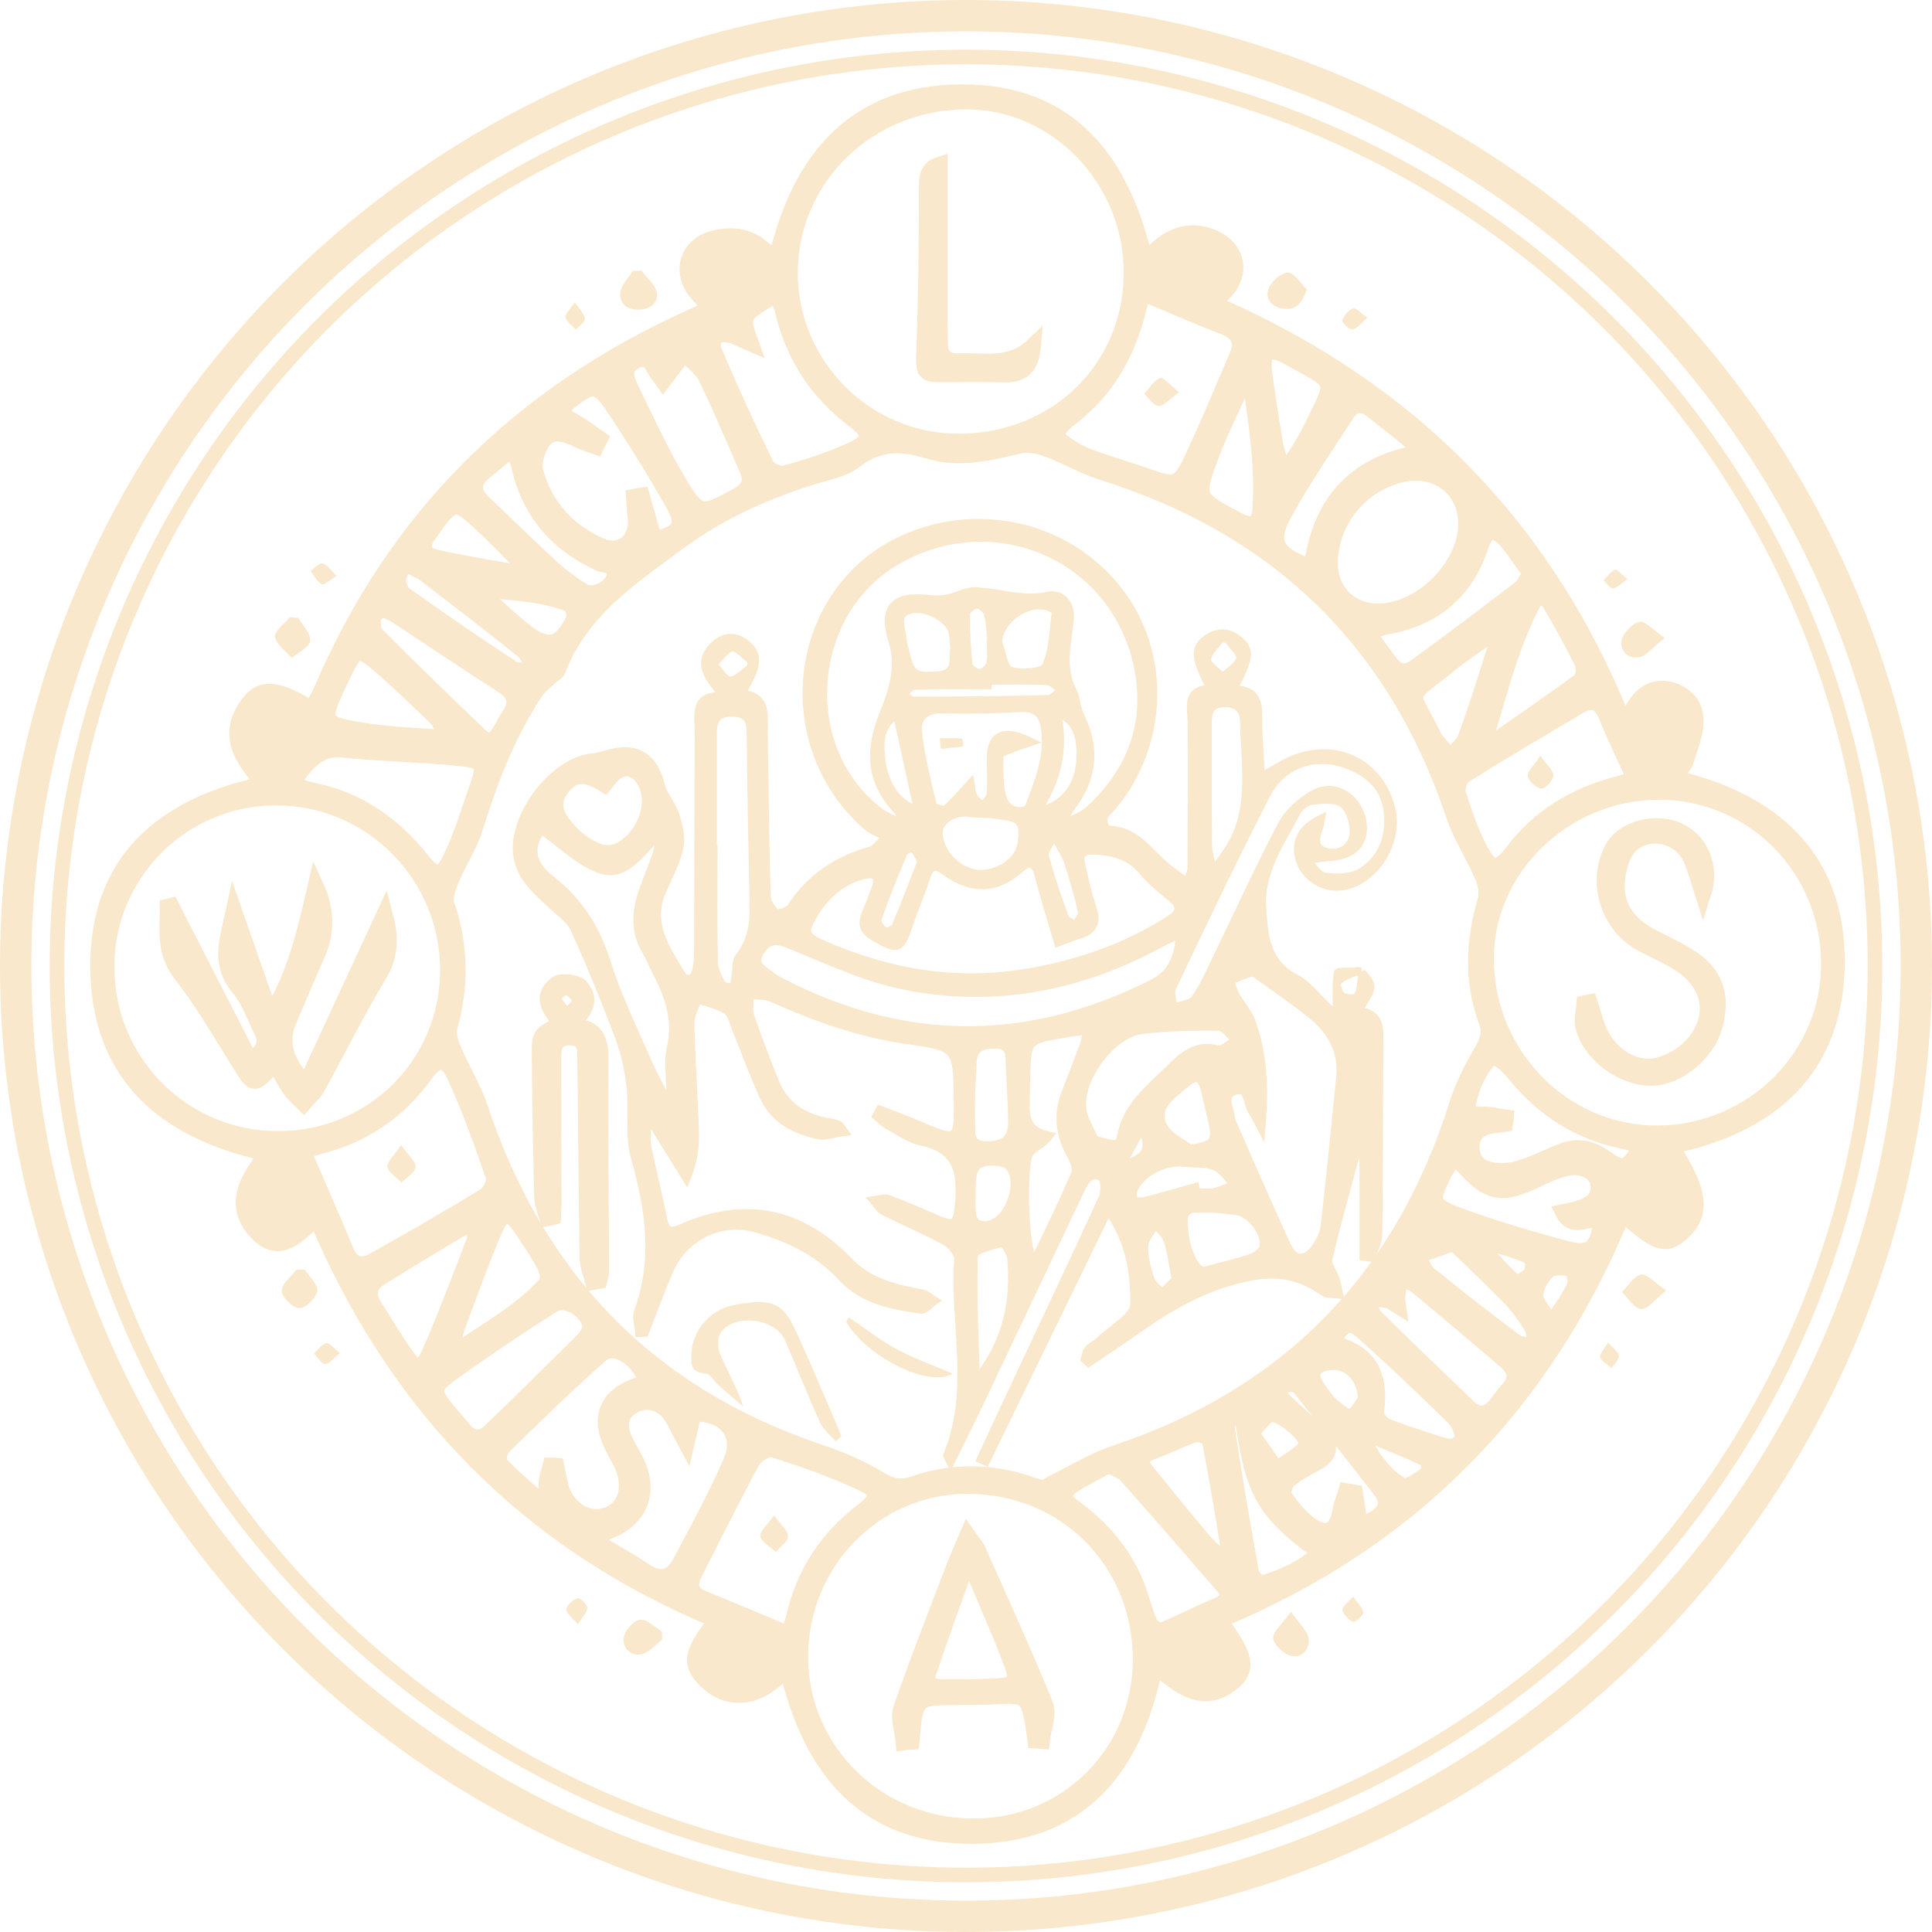 <svg width="712" height="712" viewBox="0 0 712 712" fill="none" xmlns="http://www.w3.org/2000/svg">
<circle cx="355.998" cy="356" r="334.996" stroke="#F9E8CB" stroke-width="5.387"/>
<circle cx="356" cy="356" r="350.228" stroke="#F9E8CB" stroke-width="11.543"/>
<path d="M597.962 447.058C569.093 517.689 519.651 567.972 449.132 597.065C458.437 609.285 460.063 614.723 454.738 619.375C443.975 628.793 435.062 621.842 425.588 613.602C418.133 651.215 398.177 676.104 358.825 676.441C319.586 676.833 298.845 652.561 290.156 614.442C283.429 621.898 276.534 626.102 267.958 623.916C264.763 623.075 261.567 620.721 259.269 618.198C254.224 612.593 255.233 608.557 264.314 597.009C194.748 568.252 146.035 518.474 116.662 448.516C109.599 455.298 103.04 462.53 95.136 454.458C85.494 444.648 90.764 434.838 98.836 425.028C61.166 417.012 36.725 396.327 36.333 356.919C35.941 317.512 59.989 296.883 97.883 288.979C88.409 279.337 83.084 269.584 92.501 258.372C96.93 253.047 103.432 254.224 114.756 261.455C115.989 259.269 117.502 257.195 118.455 254.897C145.699 190.712 191.833 145.251 255.233 116.83C262.128 113.747 262.184 113.803 257.139 108.085C250.3 100.349 253.439 90.203 263.473 87.905C269.583 86.504 275.469 87.008 280.57 91.324C282.028 92.558 283.71 93.567 286.288 95.36C294.865 58.307 315.494 34.315 354.341 34.147C393.636 33.979 413.312 58.868 421.777 95.921C424.355 93.679 425.925 92.221 427.55 90.876C433.156 86.279 439.378 84.766 446.329 87.4C456.083 91.156 458.101 101.022 450.533 108.197C449.468 109.262 447.843 109.711 446.497 111.673C518.193 142.616 568.981 193.011 598.242 266.164C600.484 263.137 601.605 261.848 602.502 260.39C605.473 255.401 609.846 252.935 615.451 254.336C621.225 255.794 624.981 260.166 624.757 265.996C624.589 270.873 622.626 275.75 621.057 280.515C620.384 282.477 618.59 284.046 616.628 286.737C653.85 295.313 677.281 316.839 676.777 355.35C676.272 393.861 652.392 414.882 615.563 422.281C626.55 439.042 627.503 447.338 619.543 454.345C613.938 459.447 610.63 458.438 597.962 447.058ZM384.667 548.632C386.069 547.847 387.75 546.782 389.488 545.942C396.495 542.522 403.222 538.318 410.565 535.851C474.974 514.55 516.904 471.443 537.197 406.81C539.327 400.083 542.634 393.636 546.222 387.526C548.464 383.714 549.529 380.575 547.959 376.315C542.466 361.46 543.195 346.605 547.679 331.526C548.464 328.835 547.511 325.192 546.334 322.445C543.083 314.933 538.43 307.926 535.851 300.19C514.157 235.613 470.546 193.908 405.744 173.727C399.018 171.597 392.795 167.785 386.125 165.375C382.929 164.198 378.949 163.301 375.754 164.086C364.543 166.776 353.276 169.467 342.008 165.991C331.974 162.908 323.454 162.852 314.765 169.747C310.785 172.886 304.899 173.839 299.798 175.409C281.916 180.958 264.987 188.582 249.964 199.681C232.362 212.742 213.639 225.019 205.399 246.993C205.063 247.89 203.717 248.338 202.932 249.123C200.914 251.085 198.504 252.823 196.99 255.177C186.844 270.649 180.342 287.69 174.848 305.292C172.83 311.794 168.85 317.624 166.215 323.958C164.982 326.929 163.525 330.741 164.478 333.432C169.523 348.343 169.803 363.142 165.599 378.277C164.87 380.855 165.823 384.219 166.944 386.854C169.971 394.029 174.232 400.756 176.698 408.099C197.495 470.882 238.36 513.765 301.367 535.123C309.159 537.757 316.951 540.952 323.902 545.213C328.443 548.016 332.03 548.744 336.907 547.007C350.641 542.242 364.543 542.298 378.389 546.782C380.183 547.567 382.145 547.96 384.667 548.632ZM353.332 162.908C389.32 162.852 416.956 136.057 417.18 100.91C417.46 66.267 389.656 37.23 356.191 37.23C319.978 37.23 290.885 65.482 290.941 100.686C291.053 134.992 319.025 162.908 353.332 162.908ZM674.198 354.733C673.918 319.53 645.778 291.446 610.967 291.67C576.1 291.894 547.062 320.315 547.455 353.948C547.847 389.376 576.38 418.077 610.967 417.853C646.114 417.572 674.535 389.264 674.198 354.733ZM39.08 356.303C39.08 391.562 67.276 419.871 102.479 419.927C137.346 419.983 165.263 392.235 165.263 357.48C165.206 322.333 136.842 293.8 101.863 293.744C67.164 293.688 39.024 321.716 39.08 356.303ZM420.543 611.471C420.487 575.203 392.571 547.343 356.359 547.455C322.22 547.567 294.753 575.763 294.753 610.518C294.753 645.385 323.341 673.302 358.881 673.246C393.412 673.246 420.543 646.002 420.543 611.471ZM111.561 424.299C115.148 432.652 118.343 439.939 121.482 447.226C123.444 451.767 125.406 456.251 127.2 460.792C129.274 466.173 132.974 467.407 137.795 464.716C151.585 456.924 165.375 449.076 178.884 440.78C180.79 439.603 182.696 435.398 182.023 433.492C177.763 421.048 173.335 408.603 167.841 396.663C164.422 389.264 161.114 389.544 156.35 396.103C146.372 409.949 133.03 418.638 116.493 422.618C114.588 423.122 112.794 423.851 111.561 424.299ZM421.16 107.917C420.711 109.374 419.983 111.561 419.422 113.859C415.498 129.723 407.987 143.345 394.869 153.547C387.638 159.209 387.694 161.002 395.71 165.823C398.345 167.393 401.316 168.57 404.231 169.579C410.789 171.877 417.404 173.783 423.907 176.082C432.315 179.109 434.782 178.94 438.537 171.093C444.816 158.031 450.309 144.578 456.027 131.293C458.493 125.575 456.307 122.211 450.59 120.081C441.06 116.438 431.811 112.289 421.16 107.917ZM290.661 602.39C291.277 600.54 292.174 598.354 292.735 596.056C296.378 579.912 304.955 566.963 318.016 556.929C324.407 551.996 324.687 549.641 317.231 546.166C306.805 541.289 295.762 537.421 284.775 534.001C282.813 533.385 278.328 536.076 277.095 538.374C269.639 552.108 262.745 566.122 255.681 580.024C253.383 584.564 254.672 587.535 259.493 589.441C269.527 593.421 279.505 597.738 290.661 602.39ZM540.448 193.179C540.56 180.062 529.405 171.541 516.288 174.736C501.937 178.212 491.399 190.376 490.053 205.063C488.932 217.059 496.78 225.748 508.44 225.467C524.192 225.131 540.336 208.818 540.448 193.179ZM602.614 287.017C598.803 278.665 595.215 271.49 592.3 264.09C590.114 258.597 586.919 257.195 581.986 260.054C567.803 268.406 553.565 276.815 539.607 285.56C537.981 286.569 536.58 290.324 537.141 292.23C539.271 299.237 541.681 306.301 545.044 312.747C549.361 321.155 552.108 321.212 557.769 313.812C567.523 301.031 580.416 293.295 595.832 289.259C598.074 288.699 600.26 287.802 602.614 287.017ZM276.534 126.416C273.619 125.182 271.714 124.061 269.639 123.445C264.37 121.931 261.119 124.734 263.137 129.667C269.079 143.849 275.525 157.751 282.252 171.541C283.149 173.391 287.297 175.185 289.259 174.624C297.612 172.326 305.908 169.635 313.812 166.047C321.38 162.572 321.436 159.713 314.933 154.78C301.199 144.41 292.454 130.9 288.53 114.139C288.082 112.177 287.017 110.327 286.176 108.309C272.835 116.157 272.835 116.157 276.534 126.416ZM220.422 566.066C220.198 566.794 219.917 567.523 219.693 568.252C225.691 571.84 231.801 575.259 237.631 579.127C243.461 582.995 247.834 581.593 250.861 575.876C257.307 563.655 264.034 551.547 269.471 538.878C274.012 528.228 267.621 520.772 255.457 520.716C254.728 523.911 254.056 527.051 252.935 531.815C250.356 526.994 249.067 523.911 247.161 521.221C243.741 516.4 237.631 515.167 232.923 518.138C227.709 521.445 227.99 526.154 230.232 531.031C231.465 533.665 233.035 536.076 234.324 538.71C239.705 549.641 235.725 559.675 224.402 564.104C223.057 564.664 221.767 565.449 220.422 566.066ZM220.926 161.787C220.478 162.684 220.086 163.525 219.637 164.422C217.339 163.581 214.928 162.908 212.686 161.787C208.426 159.657 203.437 158.144 200.354 162.011C197.943 164.982 196.206 170.476 197.215 174.007C200.69 186.676 209.211 195.926 221.095 201.195C229.279 204.838 235.613 198.84 234.324 189.815C233.988 187.629 233.988 185.387 233.819 183.201C234.66 183.033 235.557 182.864 236.398 182.752C237.968 188.19 239.481 193.627 240.995 199.009C250.748 196.654 252.767 193.683 248.338 185.779C241.387 173.391 233.819 161.283 225.916 149.455C220.366 141.215 218.18 141.439 210.388 147.381C206.408 150.408 206.128 152.594 210.892 155.116C214.424 156.966 217.619 159.545 220.926 161.787ZM238.64 509.112C234.941 499.863 226.308 494.706 221.207 499.19C208.818 510.065 197.046 521.613 185.275 533.161C183.929 534.45 183.201 538.598 184.154 539.551C188.918 544.596 194.3 549.025 199.513 553.677C200.186 553.285 200.858 552.836 201.531 552.444C201.531 550.314 201.363 548.184 201.587 546.11C201.811 544.092 202.54 542.186 203.045 540.224C203.661 540.224 204.278 540.224 204.894 540.28C205.399 542.69 205.791 545.157 206.408 547.567C208.482 555.92 216.33 561.021 223.505 558.61C230.344 556.368 233.035 548.969 229.783 540.672C228.718 537.982 227.037 535.571 225.803 532.992C220.534 522.23 223.897 514.326 235.221 510.626C236.342 510.234 237.463 509.617 238.64 509.112ZM107.076 288.867C110.159 289.876 112.345 290.885 114.644 291.333C131.741 294.641 144.914 303.946 155.565 317.344C160.273 323.286 162.796 323.566 166.159 316.559C170.308 307.982 173.054 298.733 176.194 289.708C178.94 281.748 178.268 280.122 169.803 279.281C155.397 277.824 140.878 277.6 126.472 276.142C116.437 275.077 112.682 281.972 107.076 288.867ZM408.659 539.775C404.119 542.242 399.802 544.372 395.654 546.951C391.282 549.641 391.282 552.556 395.598 555.639C405.576 562.814 413.48 571.84 418.301 583.275C420.375 588.208 421.496 593.533 423.626 598.41C424.243 599.756 427.326 601.381 428.447 600.933C435.23 598.186 441.733 594.711 448.515 591.908C452.664 590.17 453.953 587.984 450.926 584.452C439.098 570.774 427.27 557.153 415.274 543.643C413.76 541.905 411.238 541.233 408.659 539.775ZM244.358 140.318C243.91 139.701 243.237 138.636 242.452 137.627C240.434 134.992 239.649 130.452 234.548 132.694C229.279 135.048 230.344 139.14 232.138 142.84C237.799 154.444 243.181 166.272 249.739 177.371C257.419 190.32 258.54 190.096 271.714 182.864C275.974 180.51 277.599 177.651 275.581 173.055C270.536 161.619 265.772 150.071 260.278 138.86C258.596 135.441 254.841 132.974 252.038 130.115C249.627 133.367 247.217 136.562 244.358 140.318ZM217.731 489.885C218.012 483.439 208.818 477.497 203.661 480.748C191.721 488.203 180.117 496.163 168.626 504.236C158.368 511.411 158.424 512.252 166.215 521.613C167.673 523.351 169.186 524.976 170.588 526.714C173.783 530.638 177.371 530.974 180.902 527.499C192.45 516.344 203.885 505.076 215.265 493.753C216.498 492.52 217.171 490.782 217.731 489.885ZM515.11 481.14C513.541 480.187 512.7 479.29 511.747 479.066C509.393 478.618 506.982 478.562 504.628 478.281C505.188 480.58 504.964 483.663 506.422 485.12C517.801 496.444 529.461 507.487 541.008 518.642C544.764 522.23 548.072 521.781 551.267 518.025C552.724 516.344 553.845 514.382 555.415 512.756C559.339 508.72 559.171 505.02 554.91 501.377C543.867 492.015 532.88 482.598 521.725 473.405C520.268 472.171 517.801 472.171 515.783 471.611C515.447 473.685 515.054 475.759 514.774 477.889C514.662 478.73 514.886 479.571 515.11 481.14ZM590.282 449.805C585.629 447.675 579.799 453.785 576.212 446.778C578.062 446.385 579.575 446.105 581.033 445.713C585.854 444.311 590.058 442.181 589.105 436.127C588.432 431.699 582.883 429.008 577.221 430.353C573.577 431.25 570.046 432.708 566.682 434.389C553.397 440.892 548.52 439.995 538.822 428.896C538.15 428.111 537.141 427.55 535.739 426.485C534.282 428.784 532.824 430.69 531.815 432.82C526.994 442.574 527.163 444.255 537.477 448.067C550.594 452.888 564.104 456.868 577.613 460.456C586.134 462.754 589.105 459.895 590.282 449.805ZM604.801 423.066C604.072 422.337 603.792 421.889 603.455 421.777C601.549 421.216 599.587 420.599 597.625 420.207C581.93 416.9 569.205 408.772 559.003 396.495C551.211 387.078 548.856 387.358 543.419 398.513C542.354 400.699 541.793 403.11 541.177 405.52C540.112 409.668 541.625 411.238 545.997 410.902C548.912 410.677 551.883 411.574 554.798 411.967C554.742 412.639 554.686 413.368 554.574 414.041C553.341 414.209 552.108 414.433 550.874 414.545C546.502 414.994 542.914 416.676 542.298 421.44C541.681 426.261 544.092 430.073 548.632 431.138C552.108 431.979 556.144 431.811 559.563 430.858C565.113 429.232 570.326 426.485 575.707 424.411C581.145 422.281 586.246 423.178 590.955 426.485C598.466 431.587 599.027 431.474 604.801 423.066ZM481.869 208.594C482.205 208.37 482.71 208.202 482.934 207.866C483.382 207.081 483.887 206.296 484.055 205.455C487.643 185.779 498.462 172.83 518.306 167.953C522.005 167.057 522.342 164.478 519.595 162.124C515.222 158.368 510.514 154.948 506.029 151.305C502.105 148.109 498.686 148.446 495.939 152.762C488.147 164.926 479.795 176.81 472.956 189.479C467.35 199.681 470.265 204.558 481.869 208.594ZM564.216 211.397C561.189 207.193 558.442 202.933 555.191 199.065C553.621 197.159 551.155 196.038 549.081 194.524C547.959 196.598 546.446 198.504 545.717 200.69C540.448 217.059 529.461 227.093 512.588 230.456C504.067 232.194 503.619 233.091 509.168 240.266C512.308 244.358 515.166 250.58 521.837 245.816C534.842 236.454 547.567 226.7 560.348 216.947C561.805 215.826 562.59 213.751 564.216 211.397ZM175.128 456.868C175.633 450.87 172.55 451.094 169.411 452.944C159.433 458.774 149.567 464.828 139.757 470.994C135.609 473.573 135.272 477.385 137.795 481.421C141.719 487.643 145.531 493.977 149.735 499.975C153.21 504.908 155.677 504.796 158.255 499.078C162.235 490.39 165.543 481.365 169.13 472.452C171.261 467.126 173.279 461.689 175.128 456.868ZM140.934 224.122C139.701 225.187 137.571 226.14 137.402 227.317C137.122 229.503 137.234 232.642 138.58 233.988C151.192 246.601 163.973 258.989 176.866 271.321C179.893 274.236 182.528 273.003 184.434 269.64C185.555 267.678 186.508 265.66 187.797 263.81C191.105 258.821 189.927 255.345 184.938 252.206C171.989 243.91 159.208 235.277 146.315 226.813C144.858 225.86 143.176 225.243 140.934 224.122ZM547.567 271.097C548.576 271.882 549.529 272.667 550.538 273.508C561.189 266.052 571.952 258.709 582.378 250.973C583.667 250.02 584.172 246.152 583.387 244.414C579.799 237.015 575.763 229.784 571.559 222.664C569.653 219.413 566.402 219.189 564.664 222.496C556.648 237.856 552.612 254.617 547.567 271.097ZM496.219 549.697C497.228 549.865 498.181 550.034 499.19 550.202C499.527 552.5 500.087 554.798 500.255 557.097C500.48 561.189 502.105 562.254 505.805 560.236C510.514 557.657 512.7 554.07 509.112 549.417C499.359 536.692 489.38 524.192 479.402 511.635C478.73 510.794 477.553 509.841 476.656 509.841C474.47 509.897 472.283 510.514 470.097 510.906C470.994 512.644 471.555 514.718 472.844 516.063C477.384 520.548 482.373 524.64 486.914 529.181C491.062 533.329 489.549 536.524 484.784 539.103C481.252 541.009 477.609 542.914 474.638 545.493C473.292 546.67 472.339 550.37 473.18 551.547C475.927 555.471 479.122 559.507 482.99 562.198C489.1 566.402 492.856 564.16 494.089 556.872C494.482 554.462 495.491 552.108 496.219 549.697ZM166.552 496.163C167.224 496.78 167.897 497.397 168.57 498.013C179.781 489.997 192.17 483.607 201.475 473.012C202.484 471.835 201.923 468.359 200.97 466.51C198.504 461.801 195.421 457.372 192.506 452.944C187.965 446.049 185.106 446.049 181.855 453.785C177.09 465.052 172.942 476.6 168.682 488.035C167.673 490.614 167.224 493.417 166.552 496.163ZM189.367 164.702C184.938 168.346 181.967 170.924 178.884 173.391C174.007 177.203 173.503 181.127 178.212 185.555C186.508 193.347 194.58 201.363 202.932 209.043C206.52 212.35 210.5 215.321 214.648 217.9C218.404 220.254 225.243 217.283 226.532 212.742C227.934 207.809 223.169 208.482 220.758 207.361C206.128 200.578 196.262 189.815 192.057 174.12C191.441 171.541 190.656 169.075 189.367 164.702ZM451.206 575.427C452.383 573.017 453.168 572.176 453.056 571.447C450.814 557.713 448.571 543.98 445.881 530.302C445.713 529.349 441.733 528.06 440.107 528.564C434.838 530.246 429.905 532.992 424.691 534.786C419.59 536.58 419.815 539.215 422.673 542.69C429.288 550.762 435.847 558.947 442.573 566.907C444.928 569.822 447.787 572.176 451.206 575.427ZM163.357 272.05C163.637 271.321 163.973 270.649 164.253 269.92C163.02 268.014 162.179 265.772 160.554 264.202C154.332 258.148 148.053 252.094 141.551 246.376C131.965 237.968 131.18 238.192 125.743 249.628C117.671 266.613 117.615 266.893 135.889 269.696C144.97 271.097 154.219 271.265 163.357 272.05ZM457.821 520.324C457.036 519.931 456.251 519.539 455.466 519.147C454.233 521.613 451.711 524.304 452.047 526.602C454.682 544.428 457.765 562.198 461.016 579.968C461.296 581.481 464.323 584.004 465.276 583.667C473.012 581.257 480.524 578.118 486.634 572.12C464.66 556.424 461.689 548.576 457.821 520.324ZM491.062 494.089C491.623 494.818 491.847 495.379 492.183 495.491C505.413 498.966 508.72 508.047 506.982 520.492C506.758 522.062 508.944 524.92 510.682 525.649C516.624 528.116 522.846 529.965 528.956 531.983C532.6 533.217 537.084 534.73 538.878 530.302C539.719 528.228 537.645 523.967 535.571 521.949C524.92 511.467 514.045 501.265 503.002 491.287C497.565 486.41 495.266 487.138 491.062 494.089ZM461.296 142.336C460.119 142.111 458.942 141.943 457.709 141.719C454.065 149.903 450.029 157.919 446.778 166.272C440.107 183.593 440.331 183.537 456.588 192.058C461.464 194.636 464.155 193.011 464.548 188.246C465.052 181.631 464.94 174.96 464.435 168.346C463.763 159.657 462.417 151.024 461.296 142.336ZM529.965 459.951C527.331 460.848 524.864 461.745 522.342 462.642C523.687 465.052 524.528 468.135 526.546 469.761C537.084 478.338 547.791 486.746 558.722 494.818C560.572 496.163 563.823 495.547 566.458 495.883C565.729 493.305 565.561 490.334 564.216 488.147C561.861 484.392 559.115 480.748 555.975 477.553C547.343 468.864 538.486 460.287 529.461 451.991C528.284 450.87 525.649 451.318 523.687 451.038C524.36 452.888 524.64 455.018 525.761 456.532C526.882 458.101 528.788 459.054 529.965 459.951ZM551.099 232.53C544.372 237.351 538.71 240.939 533.553 245.199C518.025 257.868 519.034 253.271 527.779 270.481C528.059 271.097 528.284 271.77 528.676 272.274C530.526 274.573 532.488 276.871 534.394 279.169C536.468 276.703 539.383 274.517 540.392 271.658C544.316 261.007 547.679 250.132 551.099 239.257C551.491 237.912 551.099 236.286 551.099 232.53ZM472.115 172.102C473.012 172.27 473.853 172.438 474.75 172.606C477.497 167.953 480.636 163.469 482.99 158.648C492.8 138.58 493.361 141.887 473.573 130.788C471.667 129.723 468.247 128.882 466.958 129.835C465.613 130.9 465.388 134.264 465.669 136.45C466.79 145.475 468.247 154.5 469.761 163.469C470.321 166.384 471.33 169.187 472.115 172.102ZM151.585 208.762C150.912 208.258 150.183 207.753 149.511 207.249C148.502 209.211 146.764 211.061 146.652 213.079C146.54 215.097 147.381 218.124 148.894 219.189C162.123 228.606 175.465 237.8 189.03 246.657C190.88 247.834 194.132 246.825 196.71 246.881C195.589 244.526 195.028 241.387 193.179 239.874C181.239 230.232 168.962 220.871 156.798 211.509C155.284 210.332 153.379 209.659 151.585 208.762ZM193.01 211.621C192.17 208.538 192.17 207.473 191.665 206.969C187.461 202.652 183.257 198.392 178.94 194.3C167.617 183.649 167.168 183.705 158.199 196.486C158.087 196.654 157.919 196.822 157.807 197.047C154.892 200.746 155.565 204.334 159.881 205.399C170.308 207.809 180.958 209.435 193.01 211.621ZM180.061 217.339C179.669 218.236 179.277 219.189 178.884 220.086C183.649 224.29 188.19 228.719 193.179 232.642C201.811 239.425 206.744 238.304 211.509 228.438C212.238 226.981 211.229 223.057 210.108 222.608C200.466 218.797 190.208 218.236 180.061 217.339ZM503.451 515.839C503.619 506.702 496.78 500.816 489.661 501.881C483.495 502.778 481.869 506.478 485.457 511.635C487.082 513.989 488.764 516.512 490.894 518.362C493.024 520.212 496.78 523.014 498.181 522.286C500.816 520.884 502.386 517.241 503.451 515.839ZM460.848 528.003C464.491 533.273 467.406 537.477 470.321 541.681C474.245 538.822 479.066 536.58 481.701 532.824C483.495 530.246 472.395 520.156 468.303 521.109C465.893 521.613 464.099 524.808 460.848 528.003ZM503.731 528.172C503.17 529.012 502.61 529.909 502.105 530.75C505.749 537.421 510.009 543.98 516.792 547.679C518.698 548.688 523.463 545.157 526.434 543.027C527.219 542.466 526.77 538.094 525.817 537.645C518.642 534.17 511.13 531.255 503.731 528.172ZM570.102 485.905C571.111 485.905 572.176 485.961 573.185 485.961C575.651 482.037 578.566 478.281 580.416 474.077C581.201 472.283 580.192 467.799 579.127 467.519C576.38 466.79 572.344 466.566 570.438 468.135C567.915 470.209 565.785 474.133 565.673 477.328C565.617 480.075 568.532 482.99 570.102 485.905ZM547.679 457.372C547.119 458.269 546.558 459.166 546.053 460.007C550.034 464.323 553.789 468.864 558.218 472.732C558.946 473.349 563.207 471.274 564.384 469.481C565.449 467.967 565.169 463.427 564.272 463.034C558.946 460.68 553.285 459.166 547.679 457.372Z" fill="#F9E8CB" stroke="#F9E8CB" stroke-width="6.125"/>
<path d="M112.401 467.967C114.027 470.602 117.334 473.517 116.942 475.759C116.438 478.338 112.682 482.149 110.383 482.093C108.029 482.093 103.937 478.169 103.825 475.815C103.713 473.236 107.3 470.49 109.262 467.855C110.271 467.855 111.336 467.911 112.401 467.967Z" fill="#F9E8CB"/>
<path d="M109.937 227.71C111.563 230.569 114.646 233.596 114.31 236.175C113.973 238.529 109.937 240.435 107.527 242.509C105.341 239.93 101.809 237.52 101.361 234.661C101.024 232.587 104.836 229.896 106.798 227.486C107.863 227.542 108.928 227.654 109.937 227.71Z" fill="#F9E8CB"/>
<path d="M236.344 99.733C238.306 102.368 241.445 104.834 242.005 107.749C242.79 111.897 239.427 114.027 235.335 114.139C231.074 114.252 228.16 111.785 228.608 107.805C228.944 105.058 231.523 102.536 233.149 99.901C234.158 99.789 235.279 99.789 236.344 99.733Z" fill="#F9E8CB"/>
<path d="M481.587 106.683C479.737 112.233 477.27 114.307 472.954 113.746C468.581 113.186 466.115 110.103 467.516 106.347C468.525 103.712 472.225 100.461 474.692 100.461C477.046 100.517 479.288 104.441 481.587 106.683Z" fill="#F9E8CB"/>
<path d="M614.051 475.591C609.79 478.954 607.212 482.598 604.801 482.43C602.335 482.262 600.093 478.45 597.738 476.208C600.037 473.909 602.055 470.266 604.745 469.705C606.819 469.313 609.678 472.676 614.051 475.591Z" fill="#F9E8CB"/>
<path d="M475.76 593.982C478.899 598.523 481.87 600.989 482.262 603.848C482.823 607.716 479.796 611.191 475.76 610.182C473.069 609.51 469.425 606.146 469.201 603.736C469.033 601.269 472.509 598.523 475.76 593.982Z" fill="#F9E8CB"/>
<path d="M244.024 604.297C241.445 606.146 239.091 609.173 236.288 609.678C232.252 610.351 229.113 607.099 229.954 603.119C230.514 600.597 233.653 597.121 235.952 596.897C238.418 596.617 241.277 599.644 243.912 601.213C243.968 602.222 244.024 603.288 244.024 604.297Z" fill="#F9E8CB"/>
<path d="M613.491 235.109C609.118 238.529 606.82 241.724 604.017 242.229C599.981 243.013 596.73 239.65 597.683 235.726C598.356 233.035 601.551 229.784 604.242 229.111C606.204 228.719 609.062 232.082 613.491 235.109Z" fill="#F9E8CB"/>
<path d="M125.293 498.63C122.938 500.48 121.313 502.666 119.799 502.666C118.398 502.666 117.052 500.2 115.707 498.798C117.221 497.453 118.51 495.379 120.248 494.986C121.313 494.706 122.994 496.892 125.293 498.63Z" fill="#F9E8CB"/>
<path d="M212.912 598.691C210.838 596.056 208.54 594.374 208.708 593.029C208.932 591.459 211.118 589.553 212.856 588.993C213.641 588.712 216.388 591.235 216.444 592.524C216.444 594.15 214.65 595.832 212.912 598.691Z" fill="#F9E8CB"/>
<path d="M498.631 588.32C500.425 591.011 502.331 592.636 502.387 594.318C502.387 595.495 499.36 598.018 498.631 597.681C496.95 596.952 495.156 595.047 494.707 593.309C494.427 592.3 496.669 590.674 498.631 588.32Z" fill="#F9E8CB"/>
<path d="M124.06 212.237C121.537 213.751 119.351 215.769 118.566 215.32C116.828 214.311 115.763 212.125 114.418 210.387C115.931 209.378 117.613 207.36 118.846 207.641C120.528 207.977 121.817 210.107 124.06 212.237Z" fill="#F9E8CB"/>
<path d="M211.846 111.337C213.752 114.252 215.546 115.878 215.546 117.504C215.546 118.793 213.416 120.138 212.239 121.484C210.893 120.026 208.875 118.681 208.371 116.943C208.09 115.878 210.052 114.14 211.846 111.337Z" fill="#F9E8CB"/>
<path d="M503.957 117.111C501.546 119.129 500.089 121.147 498.351 121.427C497.23 121.595 494.427 118.736 494.651 118.064C495.324 116.27 496.95 114.252 498.687 113.635C499.64 113.299 501.546 115.485 503.957 117.111Z" fill="#F9E8CB"/>
<path d="M592.638 494.762C594.6 497.061 596.562 498.35 596.618 499.695C596.674 501.153 594.881 502.666 593.872 504.124C592.414 502.834 590.284 501.769 589.667 500.2C589.275 499.191 591.181 497.285 592.638 494.762Z" fill="#F9E8CB"/>
<path d="M599.756 213.415C597.289 215.097 595.888 216.723 594.375 216.835C593.309 216.891 592.076 214.929 590.955 213.864C592.356 212.462 593.534 210.725 595.215 209.94C595.832 209.66 597.57 211.678 599.756 213.415Z" fill="#F9E8CB"/>
<path d="M501.772 358.433C506.256 363.478 506.256 363.478 500.371 372.672C509.115 373.344 508.331 379.51 508.275 385.621C508.106 408.66 508.162 431.699 507.882 454.738C507.826 457.653 506.256 460.568 505.36 463.483C504.407 463.371 503.51 463.203 502.557 463.091C502.557 450.198 502.557 437.361 502.557 424.468C501.884 424.412 501.211 424.3 500.539 424.243C499.978 425.477 499.305 426.71 498.913 427.999C495.662 439.995 492.298 451.935 489.496 464.044C488.991 466.174 491.345 468.808 492.13 471.331C492.747 473.181 493.027 475.087 493.42 476.993C491.514 476.712 489.159 477.105 487.758 476.096C479.686 470.322 471.333 468.528 461.243 470.378C445.099 473.349 431.589 481.085 418.528 490.334C412.81 494.37 406.981 498.238 401.151 502.162C400.702 501.769 400.254 501.377 399.805 500.929C400.254 499.695 400.366 498.182 401.151 497.285C402.328 495.996 404.122 495.267 405.411 494.034C409.952 489.661 418.024 485.177 418.08 480.692C418.136 469.481 416.734 457.653 408.326 445.881C392.854 477.665 378.056 508.16 363.257 538.598C362.64 538.318 362.079 538.038 361.463 537.758C364.882 530.414 368.302 523.015 371.721 515.671C383.325 491.007 394.985 466.342 406.364 441.565C407.373 439.379 407.261 434.558 406.028 433.829C402.328 431.643 399.974 434.726 398.404 437.977C385.847 464.436 373.347 490.895 360.79 517.353C357.539 524.248 354.063 531.087 350.308 538.711C349.467 537.029 349.018 536.524 349.13 536.3C358.996 512.757 351.597 488.26 353.167 464.212C353.335 462.025 350.756 458.718 348.514 457.485C341.114 453.393 333.21 450.142 325.643 446.33C324.185 445.601 323.232 443.751 322.055 442.406C323.793 442.182 325.755 441.341 327.212 441.845C333.491 444.2 339.601 446.89 345.767 449.525C351.429 451.991 352.774 451.038 353.335 444.984C354.4 433.661 354.007 423.627 339.657 420.712C335.228 419.815 331.192 416.788 327.044 414.546C325.531 413.705 324.354 412.359 323.008 411.238C323.401 410.51 323.849 409.725 324.241 408.996C329.006 410.846 333.827 412.584 338.536 414.602C353.054 420.768 353.223 420.712 352.998 405.072C352.774 386.013 352.774 385.901 334.107 383.21C316.674 380.744 300.361 374.858 284.329 367.683C281.919 366.618 278.892 366.954 276.201 366.618C276.257 369.308 275.697 372.279 276.537 374.746C279.228 382.762 282.367 390.666 285.45 398.514C289.094 407.875 296.493 412.135 305.911 413.705C306.976 413.873 308.041 414.153 309.106 414.546C309.443 414.658 309.667 415.218 311.068 417.124C307.312 417.629 304.229 418.862 301.539 418.301C292.962 416.508 285.338 412.528 281.47 404.119C277.715 396.047 274.744 387.583 271.38 379.342C270.371 376.876 269.755 373.625 267.849 372.335C264.71 370.261 260.673 369.532 256.974 368.243C256.077 371.214 254.283 374.241 254.339 377.212C254.675 391.058 255.741 404.848 256.077 418.694C256.189 423.851 255.068 429.064 252.994 434.222C248.733 427.383 244.473 420.544 240.269 413.705C239.652 413.817 239.036 413.929 238.419 414.041C238.419 416.9 237.971 419.815 238.475 422.506C240.269 431.475 242.567 440.276 244.305 449.245C245.202 453.953 247.22 454.402 251.256 452.608C274.295 442.35 295.148 446.442 312.862 464.94C320.317 472.732 330.015 474.862 339.937 476.768C341.507 477.049 342.852 478.506 344.31 479.403C342.628 480.524 340.778 482.822 339.321 482.598C328.67 481.085 318.019 479.067 310.171 470.602C301.37 461.073 290.103 455.803 277.939 452.496C265.55 449.132 252.097 455.859 246.884 467.631C243.464 475.367 240.661 483.271 237.578 491.119C236.906 491.175 236.289 491.231 235.616 491.231C235.448 488.54 234.383 485.569 235.224 483.271C242.287 464.044 239.316 445.433 233.991 426.374C231.748 418.301 233.374 409.164 232.421 400.588C231.748 394.478 230.459 388.255 228.329 382.538C223.228 368.972 217.734 355.462 211.736 342.289C210.111 338.701 206.187 336.123 203.104 333.208C197.61 327.995 191.724 323.286 190.659 314.821C188.865 300.471 204.225 280.403 218.407 279.17C220.145 279.001 221.882 278.497 223.62 277.992C234.383 274.741 240.886 278.777 243.52 289.54C244.473 293.296 247.612 296.491 248.79 300.303C250.023 304.115 251.144 308.543 250.359 312.243C249.126 317.848 246.267 323.062 243.969 328.387C238.755 340.327 245.314 349.632 250.976 358.938C252.882 362.077 255.797 361.18 256.637 357.536C257.254 354.958 257.31 352.211 257.31 349.576C257.422 322.725 257.478 295.874 257.534 269.023C257.534 263.081 255.684 255.962 266.728 256.579C261.514 250.02 256.189 244.415 263.42 237.688C266.952 234.437 271.156 234.212 275.024 237.408C279.789 241.388 279.34 245.648 273.006 255.682C283.152 256.467 281.302 263.922 281.414 270.369C281.695 290.269 281.919 310.169 282.479 330.069C282.535 332.311 284.161 335.002 285.955 336.403C286.796 337.076 290.552 335.843 291.448 334.497C298.568 323.622 308.434 316.952 320.822 313.532C322.167 313.14 323.288 311.85 326.596 308.375C324.073 306.974 321.158 305.965 319.028 304.059C284.105 272.779 292.57 215.041 335.285 197.72C362.023 186.845 394.144 194.02 412.586 218.292C429.908 241.107 428.955 273.9 410.344 296.659C409.055 298.229 407.205 299.574 406.644 301.368C406.252 302.601 407.541 305.796 408.102 305.796C418.192 305.74 423.125 313.756 429.627 319.306C431.926 321.268 434.448 322.95 437.587 325.248C438.372 322.725 439.157 321.38 439.157 319.979C439.269 302.097 439.325 284.215 439.213 266.333C439.157 260.615 436.859 254.112 446.332 253.888C440.334 242.621 439.998 238.977 444.707 235.558C448.574 232.755 452.611 232.755 456.422 235.838C460.907 239.482 460.627 242.172 454.404 254.168C465.504 254.056 463.373 262.072 463.654 268.743C463.934 274.124 464.27 279.562 464.607 286.401C468.587 284.103 470.885 282.813 473.183 281.524C490 272.499 507.826 279.786 512.591 297.612C515.898 310.113 506.593 324.968 494.373 326.649C487.702 327.546 480.695 323.006 478.901 316.503C477.163 310.337 479.742 305.18 486.693 301.872C486.469 302.994 486.469 303.834 486.188 304.563C484.675 308.655 483.61 312.972 489.327 314.149C494.429 315.158 498.577 311.963 498.913 307.086C499.137 303.386 497.624 298.173 494.933 296.155C492.298 294.137 487.197 294.641 483.273 295.09C481.199 295.37 478.677 297.556 477.668 299.518C471.894 310.673 464.158 320.988 465.111 334.89C465.84 345.54 466.625 354.958 477.612 360.676C482.32 363.142 485.684 368.131 489.832 371.775C490.785 372.616 492.355 372.728 492.691 372.84C492.691 367.739 492.355 363.086 493.083 358.545C493.195 357.929 498.689 358.209 501.66 358.097C500.987 358.041 500.202 357.705 499.698 357.985C497.287 359.05 494.541 359.891 492.859 361.685C492.13 362.469 493.195 366.169 494.485 367.122C495.83 368.131 499.698 368.243 500.314 367.346C501.604 365.328 501.604 362.413 501.996 359.891C502.333 359.723 501.94 359.05 501.772 358.433ZM331.192 303.05C331.529 302.545 331.921 301.985 332.257 301.48C331.809 300.527 331.529 299.406 330.856 298.733C320.598 287.97 320.205 276.535 325.699 262.913C328.95 254.785 332.033 245.816 328.894 236.006C325.026 223.954 329.791 219.245 342.348 220.815C344.646 221.095 347.112 221.039 349.355 220.591C352.662 219.918 355.913 217.9 359.165 217.956C368.19 218.18 376.822 221.712 386.296 219.582C391.173 218.517 394.76 222.777 394.2 228.102C393.359 236.959 390.78 245.76 395.209 254.505C396.666 257.364 396.61 260.951 398.068 263.866C403.785 275.414 402.889 286.233 395.321 296.603C394.256 298.061 393.359 299.63 392.406 301.144C392.91 301.704 393.415 302.265 393.919 302.825C396.442 301.424 399.301 300.471 401.375 298.565C417.239 284.159 423.741 265.94 419.313 245.255C410.68 204.615 365.835 185.724 330.015 206.857C297.278 226.196 293.859 275.918 323.849 299.014C325.979 300.695 328.726 301.704 331.192 303.05ZM389.939 347.278C387.417 338.701 384.95 330.741 382.82 322.613C381.643 318.073 379.737 316.783 375.981 320.091C366.844 328.219 357.539 327.939 348.009 320.819C345.038 318.633 342.852 318.745 341.507 322.781C339.545 328.723 337.078 334.497 335.06 340.383C331.753 350.137 331.024 350.361 322.111 345.26C318.524 343.186 317.459 340.776 318.972 337.02C320.261 333.937 321.439 330.798 322.616 327.658C324.41 322.837 322.504 321.324 317.851 322.557C309.835 324.687 304.173 329.901 299.969 336.796C295.877 343.522 296.269 345.036 303.669 348.231C327.324 358.601 351.877 362.806 377.607 358.658C396.554 355.574 414.38 349.52 430.692 339.206C435.065 336.403 435.738 334.105 431.533 330.629C427.89 327.658 424.19 324.687 421.219 321.1C416.286 315.102 410.008 313.644 402.776 313.42C398.516 313.308 397.563 315.214 398.404 318.689C399.637 323.903 400.702 329.228 402.44 334.217C404.29 339.486 403.281 342.794 397.731 344.419C395.377 345.148 393.191 346.101 389.939 347.278ZM464.831 415.667C463.317 412.808 462.589 411.014 461.467 409.501C459.449 406.754 460.458 400.195 455.077 401.989C449.752 403.727 453.62 408.884 453.676 412.584C453.676 413.032 453.956 413.425 454.124 413.817C460.795 428.896 467.241 444.031 474.192 458.998C476.883 464.828 481.031 465.053 484.843 459.839C486.469 457.597 487.87 454.682 488.206 451.991C490.336 433.605 492.13 415.218 493.98 396.832C494.877 387.583 490.897 380.183 484.058 374.521C477.724 369.252 470.829 364.656 464.158 359.835C463.261 359.162 462.028 358.153 461.243 358.321C458.496 359.106 455.862 360.339 453.171 361.46C453.956 363.422 454.573 365.496 455.582 367.29C457.319 370.373 459.898 373.064 461.075 376.315C465.616 388.536 466.064 401.372 464.831 415.667ZM435.009 344.251C432.711 345.26 430.3 346.157 428.114 347.39C398.236 363.703 366.396 369.981 332.986 363.142C318.58 360.227 304.79 353.669 291 348.063C286.179 346.101 283.152 346.101 280.237 350.473C276.93 355.406 280.966 357.2 283.881 359.442C285.282 360.507 286.852 361.404 288.477 362.245C333.827 385.565 379.177 385.452 424.694 362.525C431.87 358.938 434.392 352.716 435.009 344.251ZM481.367 316.783C483.329 318.689 485.516 322.669 488.262 323.118C492.747 323.79 498.465 323.566 501.996 321.212C509.844 316.055 512.703 307.534 511.358 298.285C510.012 289.428 503.902 284.383 495.774 281.524C484.338 277.544 472.454 281.524 466.625 292.847C454.573 316.279 443.249 340.103 431.926 363.927C430.973 365.889 432.206 368.916 432.43 371.438C435.121 370.429 438.933 370.205 440.334 368.243C443.585 363.815 445.828 358.545 448.238 353.556C456.254 337.076 463.822 320.371 472.342 304.171C474.753 299.574 479.349 295.37 483.946 292.791C490.224 289.204 496.671 291.838 500.146 297.668C503.454 303.218 503.005 310.785 497.568 313.812C493.532 316.111 487.982 315.718 481.367 316.783ZM244.697 403.503C245.482 403.278 246.323 403.054 247.108 402.83C247.108 397.168 246.099 391.282 247.332 385.901C249.742 375.194 246.155 366.169 241.446 357.2C240.325 355.014 239.484 352.659 238.195 350.585C233.879 343.466 234.327 336.123 236.85 328.667C238.363 324.239 240.213 319.923 241.782 315.494C242.399 313.812 242.567 312.019 242.96 310.225C242.455 309.832 242.007 309.384 241.502 308.992C235.448 314.934 229.842 323.847 220.537 320.147C212.857 317.064 206.523 310.729 199.572 305.796C195.088 311.458 195.088 318.017 202.767 324.015C213.53 332.311 219.752 342.457 223.732 355.238C227.656 367.739 233.542 379.567 238.755 391.619C240.493 395.655 242.679 399.523 244.697 403.503ZM379.849 273.396C376.094 274.685 374.019 275.358 371.945 276.199C370.6 276.759 368.246 277.6 368.246 278.217C368.358 283.878 367.853 289.932 369.759 294.977C371.441 299.518 378.224 300.191 379.401 297.052C382.932 287.69 386.8 278.329 385.063 267.846C384.222 262.689 381.531 260.727 376.374 260.895C366.788 261.288 357.203 261.68 347.617 261.344C341.226 261.119 337.639 264.203 338.256 269.752C339.265 278.945 341.563 287.97 343.749 296.939C343.973 297.78 347.897 298.845 348.682 298.173C352.101 295.202 355.016 291.67 357.707 288.755C357.763 289.035 357.707 291.278 358.492 293.128C359.165 294.753 360.846 295.93 362.079 297.276C363.145 295.818 364.938 294.361 365.107 292.791C365.499 288.363 365.219 283.878 365.219 279.394C365.163 271.097 369.815 268.407 379.849 273.396ZM262.635 312.859C262.748 312.859 262.804 312.859 262.916 312.859C262.916 326.705 262.748 340.551 263.028 354.453C263.084 357.312 264.541 360.283 265.943 362.862C266.391 363.703 268.914 363.983 270.147 363.59C270.82 363.366 270.82 361.124 271.1 359.779C271.548 357.368 271.156 354.285 272.501 352.603C276.986 346.886 277.883 340.551 277.771 333.656C277.322 312.635 276.93 291.67 276.706 270.649C276.65 265.716 275.697 262.577 269.699 262.577C263.701 262.577 262.635 265.772 262.635 270.649C262.691 284.719 262.635 298.789 262.635 312.859ZM380.466 463.931C381.251 463.147 382.316 462.586 382.764 461.689C387.361 452.047 392.07 442.406 396.274 432.54C397.003 430.802 395.938 427.831 394.816 425.869C390.5 418.414 389.603 410.79 392.742 402.718C394.985 396.888 397.283 391.058 399.413 385.228C399.974 383.715 400.142 382.089 400.646 379.679C397.003 380.183 394.368 380.519 391.789 380.968C378.504 383.266 378.504 383.266 378.112 396.888C378.056 399.354 377.999 401.821 377.999 404.231C378.056 409.949 376.654 416.452 386.632 418.582C384.334 421.497 381.419 422.562 379.569 424.636C376.542 428.167 377.383 459.335 380.466 463.931ZM403.337 420.039C411.521 422.281 412.474 422.506 413.259 418.47C415.389 407.707 423.181 401.653 430.412 394.59C435.906 389.208 440.446 384.612 448.911 386.798C450.649 387.246 453.283 384.556 455.469 383.266C453.339 381.529 451.265 378.333 449.079 378.333C439.718 378.165 430.3 378.445 420.995 379.51C409.335 380.8 396.666 398.458 398.965 409.781C399.693 413.144 401.655 416.171 403.337 420.039ZM447.005 321.268C449.64 317.568 451.041 315.718 452.33 313.812C462.308 299.014 458.777 282.421 458.552 266.277C458.496 261.4 456.03 258.933 450.929 259.101C445.66 259.326 444.987 262.689 445.043 266.949C445.099 281.916 444.987 296.939 445.155 311.906C445.211 314.317 446.108 316.727 447.005 321.268ZM223.06 290.941C215.492 286.065 211.96 286.233 208.093 291.278C203.776 296.939 207.084 301.312 210.839 305.46C212.017 306.805 213.362 307.983 214.819 309.048C221.939 314.205 226.423 314.261 231.58 309.44C237.859 303.61 239.933 294.305 236.233 288.195C233.374 283.374 228.609 283.43 225.358 288.195C224.741 289.092 224.013 289.876 223.06 290.941ZM360.622 507.487C371.105 494.426 374.132 479.627 372.73 463.707C372.562 461.577 369.927 457.765 369.255 457.933C365.499 458.942 358.884 460.792 358.828 462.474C358.38 477.217 359.108 492.016 359.501 506.758C359.501 506.927 359.837 507.039 360.622 507.487ZM361.743 322.109C367.797 321.941 374.412 318.129 376.037 312.747C376.99 309.608 377.439 305.012 375.757 302.881C374.076 300.751 369.535 300.695 366.228 300.135C363.425 299.63 360.51 300.023 357.763 299.574C351.765 298.565 345.711 302.265 345.879 307.03C346.103 314.877 353.839 322.277 361.743 322.109ZM447.117 445.377C445.547 445.377 444.202 445.377 442.857 445.377C439.774 445.433 436.354 444.872 436.186 449.693C435.906 458.045 439.774 468.136 443.473 468.36C444.09 468.416 444.763 468.136 445.435 467.967C450.592 466.566 455.806 465.389 460.851 463.707C462.701 463.091 465.111 461.409 465.56 459.783C466.905 454.906 461.299 447.227 456.198 446.386C453.171 445.825 450.032 445.657 447.117 445.377ZM357.651 404.904C357.707 404.904 357.763 404.904 357.819 404.904C357.819 407.819 357.707 410.734 357.819 413.649C357.987 417.573 357.034 422.113 363.425 422.113C370.208 422.113 373.067 419.927 373.067 413.256C373.01 406.137 372.394 398.962 372.17 391.843C372.057 388.367 372.17 385.06 367.125 384.948C362.304 384.892 358.66 385.677 358.38 391.507C358.268 395.991 357.931 400.42 357.651 404.904ZM367.741 236.455C369.199 240.21 369.815 246.264 372.226 247.161C376.206 248.563 384.39 247.89 385.455 245.648C388.258 239.594 388.202 232.25 389.211 225.411C389.267 225.075 388.314 224.515 387.753 224.178C380.13 220.142 368.47 227.486 367.741 236.455ZM351.709 238.921C351.541 237.015 351.485 234.997 351.148 233.035C350.252 228.214 341.563 223.225 335.789 224.571C329.286 226.084 332.201 231.073 332.482 234.941C332.65 236.903 333.21 238.865 333.715 240.771C335.677 248.843 337.19 249.628 345.935 248.899C352.998 248.283 351.092 243.069 351.709 238.921ZM438.596 423.403C447.397 422.057 448.462 420.824 446.837 413.425C446.052 409.949 445.211 406.53 444.426 403.054C442.913 396.215 441.175 395.655 435.794 400.195C434.785 401.036 433.776 401.933 432.767 402.774C428.282 406.361 425.816 411.014 429.235 416.059C431.309 419.198 435.401 420.992 438.596 423.403ZM363.873 250.805C363.873 251.366 363.873 251.926 363.873 252.487C354.904 252.487 345.991 252.319 337.022 252.655C335.565 252.711 334.163 254.673 332.706 255.738C334.051 256.635 335.397 258.261 336.798 258.261C353.335 258.261 369.871 258.092 386.464 257.644C388.09 257.588 389.659 255.402 391.229 254.224C389.491 253.103 387.809 251.085 386.016 250.973C378.616 250.581 371.217 250.805 363.873 250.805ZM440.502 437.529C440.671 438.145 440.839 438.762 441.007 439.435C443.249 439.435 445.547 439.827 447.678 439.323C450.2 438.762 452.498 437.529 454.909 436.576C452.554 434.222 450.592 430.97 447.734 429.793C444.37 428.392 440.278 428.896 436.522 428.448C429.571 427.607 421.163 431.699 417.968 437.809C417.351 438.986 417.183 441.06 417.856 442.069C418.36 442.854 420.546 442.966 421.836 442.686C428.058 441.116 434.28 439.267 440.502 437.529ZM358.043 439.547C358.043 442.013 357.819 444.48 358.099 446.89C358.492 450.87 360.958 452.16 364.714 451.319C372.058 449.637 376.878 435.679 371.945 429.905C371.105 428.896 369.311 428.336 367.909 428.167C359.669 427.495 357.819 429.625 358.043 439.547ZM338.368 298.621C335.789 286.905 333.266 275.302 330.576 263.137C324.297 266.949 324.073 273.003 324.634 278.889C325.587 289.54 331.08 296.771 338.368 298.621ZM381.867 299.238C392.462 297.164 397.787 289.764 398.236 279.506C398.628 270.481 396.106 264.819 389.491 262.689C392.238 275.526 389.996 287.242 381.867 299.238ZM339.601 317.456C338.648 315.774 338.031 313.868 336.742 312.691C336.237 312.243 333.379 313.196 332.986 314.093C329.511 322.221 326.203 330.461 323.288 338.814C322.896 339.935 324.634 342.457 325.979 343.298C326.708 343.747 329.679 342.513 330.127 341.392C333.435 333.712 336.35 325.808 339.601 317.456ZM389.379 309.328C388.706 309.384 388.09 309.44 387.417 309.44C386.52 311.458 384.558 313.812 385.007 315.494C387.025 323.174 389.659 330.798 392.406 338.253C392.854 339.486 394.985 340.047 396.386 340.888C397.283 339.318 399.133 337.524 398.852 336.235C397.395 329.732 395.545 323.342 393.471 317.064C392.462 314.429 390.724 311.963 389.379 309.328ZM365.163 237.183C365.275 237.183 365.387 237.183 365.499 237.183C365.05 233.428 364.994 229.616 364.041 225.972C363.705 224.571 361.407 222.777 360.061 222.777C358.604 222.833 355.969 224.795 355.969 225.972C355.857 232.419 356.194 238.865 356.922 245.255C357.034 246.433 359.837 248.226 361.239 248.114C362.64 248.002 364.546 246.04 364.994 244.527C365.611 242.228 365.163 239.65 365.163 237.183ZM433.383 471.555C432.206 465.669 431.701 461.185 430.3 456.98C429.571 454.738 427.273 453 425.703 451.094C424.246 453.841 421.667 456.532 421.611 459.279C421.443 463.371 422.676 467.687 424.022 471.667C424.638 473.573 426.825 474.918 428.282 476.544C430.132 474.75 431.982 472.9 433.383 471.555ZM452.554 235.39C451.658 235.333 450.705 235.333 449.808 235.277C447.958 237.856 444.763 240.491 444.763 243.069C444.763 245.255 448.518 247.442 450.592 249.684C452.891 247.386 456.422 245.424 457.095 242.733C457.487 240.715 454.18 237.856 452.554 235.39ZM276.874 246.04C276.874 245.087 276.874 244.19 276.874 243.237C274.463 241.556 271.717 238.136 269.811 238.529C267.12 239.089 265.046 242.565 262.748 244.751C264.822 246.937 266.84 250.749 269.026 250.805C271.604 250.973 274.295 247.778 276.874 246.04ZM420.883 415.443C417.856 420.992 415.445 425.309 413.035 429.625C422.789 426.71 424.414 423.851 420.883 415.443Z" fill="#F9E8CB" stroke="#F9E8CB" stroke-width="3.063"/>
<path d="M207.137 377.548C203.998 372.951 198.448 368.074 205.063 362.805C206.8 361.46 212.294 362.02 213.807 363.702C218.516 368.971 214.648 373.4 210.556 376.987C210.893 377.716 211.061 378.445 211.285 378.445C219.918 378.613 221.263 383.658 221.207 391.169C220.983 416.843 221.319 442.573 221.431 468.247C221.431 469.48 220.983 470.657 220.702 471.891C220.03 472.003 219.357 472.171 218.684 472.283C217.956 469.424 216.722 466.565 216.666 463.706C216.274 438.929 216.106 414.096 215.825 389.32C215.769 385.452 215.321 382.256 210.108 382.2C204.166 382.088 203.773 385.9 203.773 390.216C203.773 407.874 203.829 425.532 203.885 443.19C203.885 444.927 203.717 446.665 203.661 448.403C203.045 448.571 202.484 448.739 201.867 448.851C201.195 446.385 200.018 443.975 199.962 441.508C199.513 424.299 199.177 407.089 199.065 389.88C198.896 381.023 199.121 381.023 207.137 377.548ZM208.818 375.586C211.453 372.334 214.424 370.092 214.088 368.691C213.527 366.505 210.949 364.094 208.706 363.422C207.529 363.085 203.885 366.28 203.885 367.794C203.942 369.98 206.408 372.054 208.818 375.586Z" fill="#F9E8CB" stroke="#F9E8CB" stroke-width="6.125"/>
<path d="M308.038 531.255C306.02 528.9 303.386 526.826 302.152 524.135C297.612 514.157 293.632 503.955 289.315 493.921C285.896 485.961 270.929 483.887 265.716 490.95C264.37 492.744 264.37 496.668 265.323 498.91C268.014 505.188 271.546 511.186 273.9 518.306C270.873 515.727 267.79 513.148 264.819 510.514C263.193 509.056 261.792 506.31 260.11 506.197C254.28 505.861 254.56 502.217 254.841 498.237C255.457 489.885 261.904 482.654 270.2 481.028C283.878 478.337 288.306 479.795 293.015 489.941C299.013 502.89 304.451 516.119 310.112 529.181C309.496 529.909 308.767 530.582 308.038 531.255Z" fill="#F9E8CB"/>
<path d="M351.145 506.254C341.896 511.748 318.857 499.416 311.85 487.139C312.186 486.579 312.522 486.018 312.803 485.458C318.52 489.325 324.014 493.698 330.068 497.005C336.402 500.481 343.297 502.891 351.145 506.254Z" fill="#F9E8CB"/>
<path d="M380.521 127.761C379.848 135.385 376.485 138.02 370.206 137.852C361.966 137.627 353.67 137.739 345.429 137.795C341.449 137.795 340.496 136.562 340.665 132.19C341.449 110.776 341.73 89.363 341.73 67.949C341.73 63.353 343.58 61.671 346.158 60.83C346.158 80.001 346.158 99.117 346.158 118.176C346.158 121.091 346.158 124.006 346.27 126.864C346.438 131.125 348.513 133.479 353.053 133.255C362.302 132.806 372.056 135.665 380.521 127.761Z" fill="#F9E8CB" stroke="#F9E8CB" stroke-width="6.125"/>
<path d="M627.615 329.227C626.214 324.911 625.205 321.099 623.804 317.511C621.281 311.065 615.339 307.197 608.5 307.926C601.998 308.654 598.354 312.859 596.728 319.081C593.701 330.572 597.233 339.093 607.827 344.923C612.536 347.502 617.469 349.632 622.01 352.434C631.82 358.545 634.735 366.393 631.876 377.66C629.297 387.806 618.422 396.943 608.78 397.055C598.018 397.167 586.246 388.647 583.611 378.22C582.938 375.642 583.835 372.671 584.06 369.868C584.62 369.756 585.181 369.644 585.741 369.532C586.526 372.054 587.311 374.577 588.096 377.099C591.515 388.423 602.39 395.486 611.92 392.571C624.476 388.759 632.324 376.763 628.512 366.112C627.167 362.413 624.252 358.713 621.001 356.358C616.18 352.827 610.518 350.472 605.193 347.67C592.748 341.167 587.703 324.518 594.598 312.41C598.522 305.459 610.35 302.432 618.534 306.244C626.662 310 630.698 319.585 627.615 329.227Z" fill="#F9E8CB" stroke="#F9E8CB" stroke-width="6.125"/>
<path d="M141.721 337.132C143.739 344.812 144.075 351.65 139.647 358.994C131.518 372.559 124.455 386.742 116.832 400.644C115.598 402.83 113.58 404.512 111.899 406.474C110.161 404.68 108.199 403.054 106.798 401.036C104.948 398.345 103.546 395.374 102.089 392.796C100.912 392.908 100.295 392.796 100.071 393.02C93.456 400.195 93.624 400.083 88.411 391.787C81.404 380.632 74.789 369.084 66.717 358.77C59.99 350.193 62.289 341.224 61.896 331.806C72.043 351.65 81.965 371.102 92.111 390.89C97.885 387.358 98.613 383.883 96.539 379.735C93.849 374.353 91.831 368.355 88.019 363.815C80.675 355.07 83.983 346.325 86.225 335.955C90.709 348.736 94.745 360.339 98.781 371.943C99.622 371.887 100.407 371.887 101.248 371.831C109.208 357.985 112.796 342.513 116.383 326.874C120.307 335.45 120.307 343.69 116.832 351.538C113.188 359.723 109.769 367.963 106.237 376.147C102.93 383.771 104.892 391.899 112.852 399.523C122.605 378.445 132.023 358.041 141.721 337.132Z" fill="#F9E8CB" stroke="#F9E8CB" stroke-width="6.125"/>
<path d="M381.697 641.35C379.175 622.683 378.895 624.701 362.975 625.149C357.593 625.317 352.212 625.261 346.886 625.373C339.095 625.542 337.245 627.335 336.404 635.295C336.18 637.426 336.012 639.612 335.787 641.742C334.89 641.798 333.993 641.854 333.153 641.966C332.76 637.818 331.023 633.221 332.256 629.634C338.478 611.696 345.429 594.038 352.212 576.324C353.389 573.297 354.734 570.326 356.584 566.01C358.322 568.532 359.499 569.71 360.172 571.167C368.58 590.114 377.269 609.005 385.061 628.232C386.518 631.876 384.332 637.033 383.828 641.462C382.987 641.406 382.314 641.406 381.697 641.35ZM358.098 577.053C356.024 578.622 355.183 578.903 355.015 579.407C350.586 591.74 346.102 604.128 341.954 616.573C340.72 620.216 343.131 621.898 346.718 621.898C351.875 621.898 356.977 621.954 362.134 621.786C376.148 621.337 376.26 621.113 371.159 608.332C370.486 606.651 369.926 604.969 369.253 603.343C365.609 594.879 362.022 586.358 358.098 577.053Z" fill="#F9E8CB" stroke="#F9E8CB" stroke-width="6.125"/>
<path d="M147.83 422.001C150.577 425.981 153.38 428.223 153.156 430.129C152.876 432.203 149.792 433.941 147.943 435.791C146.093 433.885 143.122 432.147 142.785 430.017C142.505 428.223 145.252 425.925 147.83 422.001Z" fill="#F9E8CB"/>
<path d="M434.501 144.578C431.138 146.988 429.12 149.511 426.989 149.623C425.308 149.679 423.458 146.764 421.664 145.194C423.57 143.12 425.14 140.261 427.494 139.308C428.615 138.804 431.194 141.943 434.501 144.578Z" fill="#F9E8CB"/>
<path d="M285.281 558.498C287.747 561.973 290.494 564.103 290.438 566.121C290.382 568.139 287.523 570.045 285.897 571.951C283.879 570.045 280.684 568.42 280.18 566.233C279.787 564.552 282.758 562.029 285.281 558.498Z" fill="#F9E8CB"/>
<path d="M567.692 278.497C570.214 282.14 572.625 284.158 572.456 285.896C572.288 287.746 569.429 290.773 567.972 290.605C566.122 290.437 563.375 287.858 563.039 285.952C562.759 284.382 565.281 282.196 567.692 278.497Z" fill="#F9E8CB"/>
<path d="M346.324 272.05C349.071 272.05 351.762 271.994 354.508 272.162C354.733 272.162 354.845 274.068 355.013 275.077C352.266 275.413 349.519 275.694 346.773 276.03C346.605 274.685 346.436 273.395 346.324 272.05Z" fill="#F9E8CB"/>
</svg>
